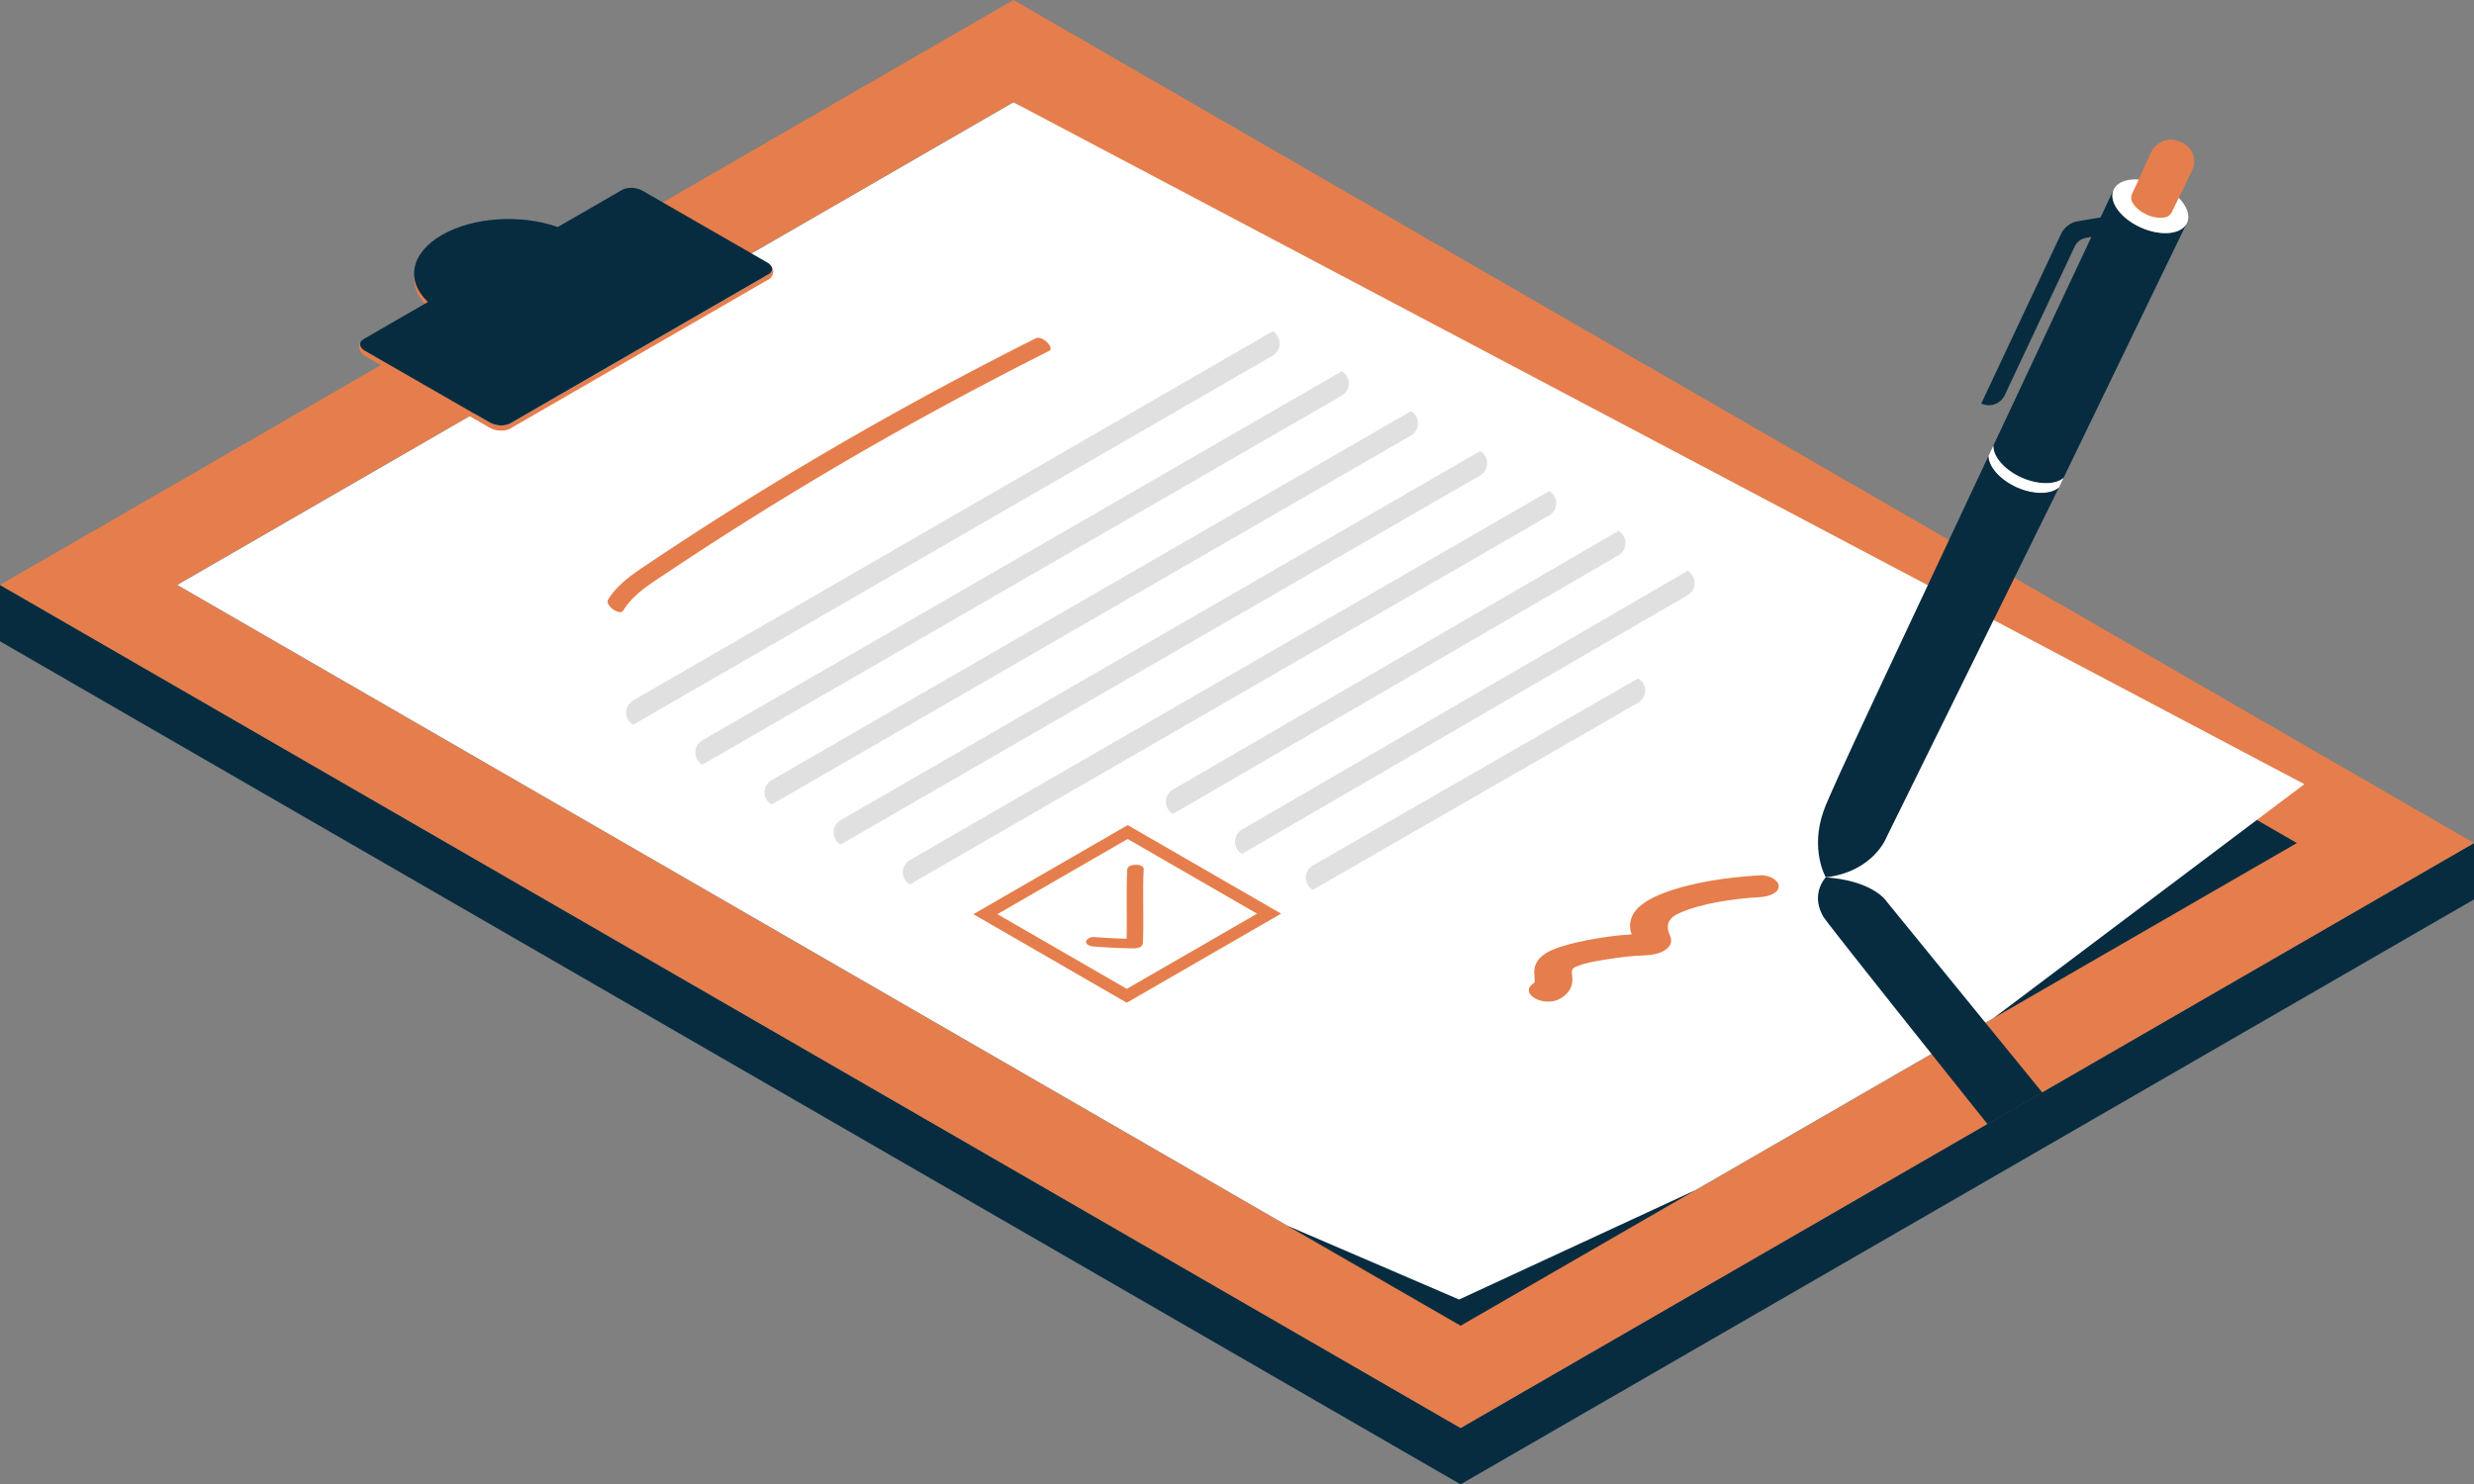 <svg xmlns="http://www.w3.org/2000/svg" id="Layer_1" data-name="Layer 1" viewBox="0 0 1000 600.14"><rect x="0" y="0" width="1000" height="600.14" fill="#808080" stroke="none"/><defs><style>.cls-1{fill:#e57e4c}.cls-2{fill:#fff}.cls-4{fill:#072c40}</style></defs><path class="cls-4" d="M1000 340.85v22.8L590.37 600.14 0 259.29v-22.8l590.38 340.86L1000 340.85z"/><path class="cls-1" d="M0 236.49L409.63 0 1000 340.85l-409.62 236.5L0 236.49z"/><path class="cls-4" d="M71.6 236.49L409.63 41.34 928.4 340.85 590.38 536.01 71.6 236.49z"/><path class="cls-2" d="M71.6 236.49L409.63 41.34l521.8 275.71-125.68 94.61-120.3 69.46-95.68 44.29-69.52-29.89L71.6 236.49z"/><path class="cls-1" d="M711.37 353.9c-13.34.78-27.47 2.84-38.84 7.14-6.12 2.32-11.25 5.47-12.94 9.69-.65 1.62-.85 3.35-.64 5 .08.64.32 1.34.57 2.04-1.58.11-3.16.23-4.73.38-3.01.29-5.99.69-8.93 1.19-5.83.99-12.17 2.3-17.29 4.25-5.55 2.11-8.16 5.11-8.41 8.87-.08 1.22.15 2.43.15 3.65 0 .09-.07.9-.04.96-.12.32-.38.47-.16.34-6.79 4.12 3.96 10.33 10.76 6.21 3.71-2.25 4.8-5.03 4.69-8.05-.08-1.98-.85-3.63 1.02-4.52 4.11-1.97 11.21-2.95 16.26-3.68 2.53-.36 5.12-.68 7.71-.86 3.16-.23 6.47-.14 9.39-1 3.43-1.01 5.64-3.04 5.55-5.28-.06-1.41-.96-2.79-1.23-4.19-.55-2.86.54-5.08 4.61-6.89 8.8-3.91 21.63-5.8 32.45-6.43 4.12-.24 7.64-1.85 7.65-4.42.01-2.21-3.5-4.63-7.61-4.39zm-47.98 23.64s.01 0 .02-.01c.68-.02.67-.02-.02.01z"/><path d="M514.4 133.96L255.95 283.17c-3.79 2.19-3.79 7.66 0 9.85L514.4 143.81c3.79-2.19 3.79-7.66 0-9.85zm27.96 16.14L283.91 299.31c-3.79 2.19-3.79 7.66 0 9.85l258.45-149.21c3.79-2.19 3.79-7.66 0-9.85zm27.95 16.14L311.86 315.45c-3.79 2.19-3.79 7.66 0 9.85l258.45-149.21c3.79-2.19 3.79-7.66 0-9.85zm27.96 16.14L339.82 331.59c-3.79 2.19-3.79 7.66 0 9.85l258.45-149.21c3.79-2.19 3.79-7.66 0-9.85zm55.91 32.28L474.09 319.23c-3.79 2.19-3.79 7.66 0 9.85l180.09-104.57c3.79-2.19 3.79-7.66 0-9.85zm27.95 16.14L502.04 335.37c-3.79 2.19-3.79 7.66 0 9.85l180.09-104.57c3.79-2.19 3.79-7.66 0-9.85zM530.67 359.77l131.47-75.64c3.79-2.19 3.79-7.66 0-9.85l-131.47 75.64c-3.79 2.19-3.79 7.66 0 9.85zm95.55-161.25L367.77 347.73c-3.79 2.19-3.79 7.66 0 9.85l258.45-149.21c3.79-2.19 3.79-7.66 0-9.85z" fill="#e0e0e0"/><path class="cls-1" d="M455.46 399.81l52.65-30.4-52.31-30.2-52.65 30.4 52.31 30.2zm-62.03-30.19l62.39-36.02 62.01 35.8-62.39 36.02-62.01-35.8z"/><path class="cls-1" d="M462.3 351.49c.18-2.48-6.49-2.46-6.66.01-.44 6.14-.02 21.89-.29 28.03-4.35-.09-8.7-.35-13.01-.66-1.79-.13-3.34.98-3.34 1.93 0 1.15 1.53 1.79 3.32 1.92 5.38.38 10.84.71 16.27.7 1.85 0 3.27-.89 3.34-1.93.49-6.8-.12-23.2.36-30zM251.88 246.92c4.13-6.83 11.36-11.09 18.19-15.65 6.85-4.58 13.76-9.1 20.73-13.58a1424.37 1424.37 0 0143.36-26.75c29.07-17.21 59.06-33.55 89.88-49.04 2.47-1.24-2.85-6.39-5.32-5.15-31.46 15.81-62.05 32.5-91.68 50.1-14.67 8.71-29.1 17.65-43.3 26.8-6.96 4.48-13.86 9.02-20.7 13.6-6.57 4.41-13.29 8.66-17.27 15.24-1.33 2.2 4.77 6.63 6.11 4.41zm-80.16-124.08c-3.25-3.55-4.66-7.49-4.27-11.4.23 3.71 2.07 7.39 5.55 10.64l-1.28.76zm138.99-9.89l-104.49 60.33c-2.1 1.22-5.78 1.08-8.24-.33l-50.42-29.03c-2.46-1.38-2.96-4.2-1.71-5.78-.72 1.18-.13 2.66 1.71 3.71l50.42 28.99c2.46 1.41 6.14 1.58 8.24.36l104.49-60.33c1.44-.82 1.77-2.1 1.02-3.25 1.35 1.64.99 4.17-1.02 5.32z"/><path class="cls-4" d="M310.12 106.12L259.7 77.11c-2.44-1.41-6.12-1.56-8.23-.34l-26.02 15.02c-14.63-5.21-34.11-4.14-46.86 3.23-12.76 7.37-14.61 18.61-5.59 27.06l-26.02 15.02c-2.11 1.22-1.85 3.35.59 4.75l50.42 29.01c2.44 1.41 6.12 1.56 8.23.34l104.49-60.33c2.11-1.22 1.85-3.35-.59-4.75zM883.68 90.7l-49.62 102.57c-3.4 2.8-10.2 2.8-16.93-.16-6.92-3.12-11.53-8.48-11.41-12.93 25.33-54.07 46.94-99.93 48.5-103.25-1.92 4.72 3 11.41 11.09 15.05 7.8 3.52 15.81 2.88 18.37-1.28z"/><path class="cls-2" d="M884.04 90.06c-2.13 4.74-10.5 5.6-18.71 1.92-8.21-3.68-13.13-10.5-11.01-15.24 2.13-4.74 10.5-5.6 18.71-1.92 8.21 3.68 13.13 10.5 11.01 15.24zm-49.98 103.21c-3.4 2.8-10.2 2.8-16.93-.16-6.92-3.12-11.53-8.48-11.41-12.93-.68 1.4-1.32 2.84-2 4.24.12 4.4 4.68 9.56 11.45 12.65 6.76 3 13.65 2.92 17.01.12l1.88-3.92z"/><path class="cls-4" d="M832.18 197.19l-69.61 141.26s-5.16 13.91-24.57 16.27c0 0-6.45-11.07-.93-26.76 3.28-9.36 30.48-66.27 66.65-143.54.12 4.4 4.68 9.57 11.45 12.65 6.76 3 13.65 2.92 17.01.12z"/><path class="cls-1" d="M886.03 68.93l-8.08 16.66c-.5 1.03-1.36 1.9-2.46 2.2-2.07.57-4.91.25-7.73-.99-2.95-1.35-5.15-3.39-6.04-5.39-.46-1.04-.27-2.27.2-3.3 3.55-7.64 4.2-9.32 7.55-16.49 1.84-3.94 6.3-6.03 10.45-4.77.74.22 1.48.51 2.24.87a8.397 8.397 0 013.87 11.21z"/><path class="cls-4" d="M800.82 163.17l32.2-68.48a9.378 9.378 0 016.96-5.26l11.57-1.93c1.2-.2 2.37.51 2.75 1.67a4.4 4.4 0 01-3.47 5.7l-7.5 1.26a6.413 6.413 0 00-4.76 3.6l-28.22 59.99a7.167 7.167 0 01-9.53 3.44zm24.72 278.58l-22.15 12.79s-64.54-80.79-66.32-83.81c-5.53-9.37.91-16 .91-16 19.42 1.41 24.58 9.72 24.58 9.72l62.97 77.3z"/></svg>